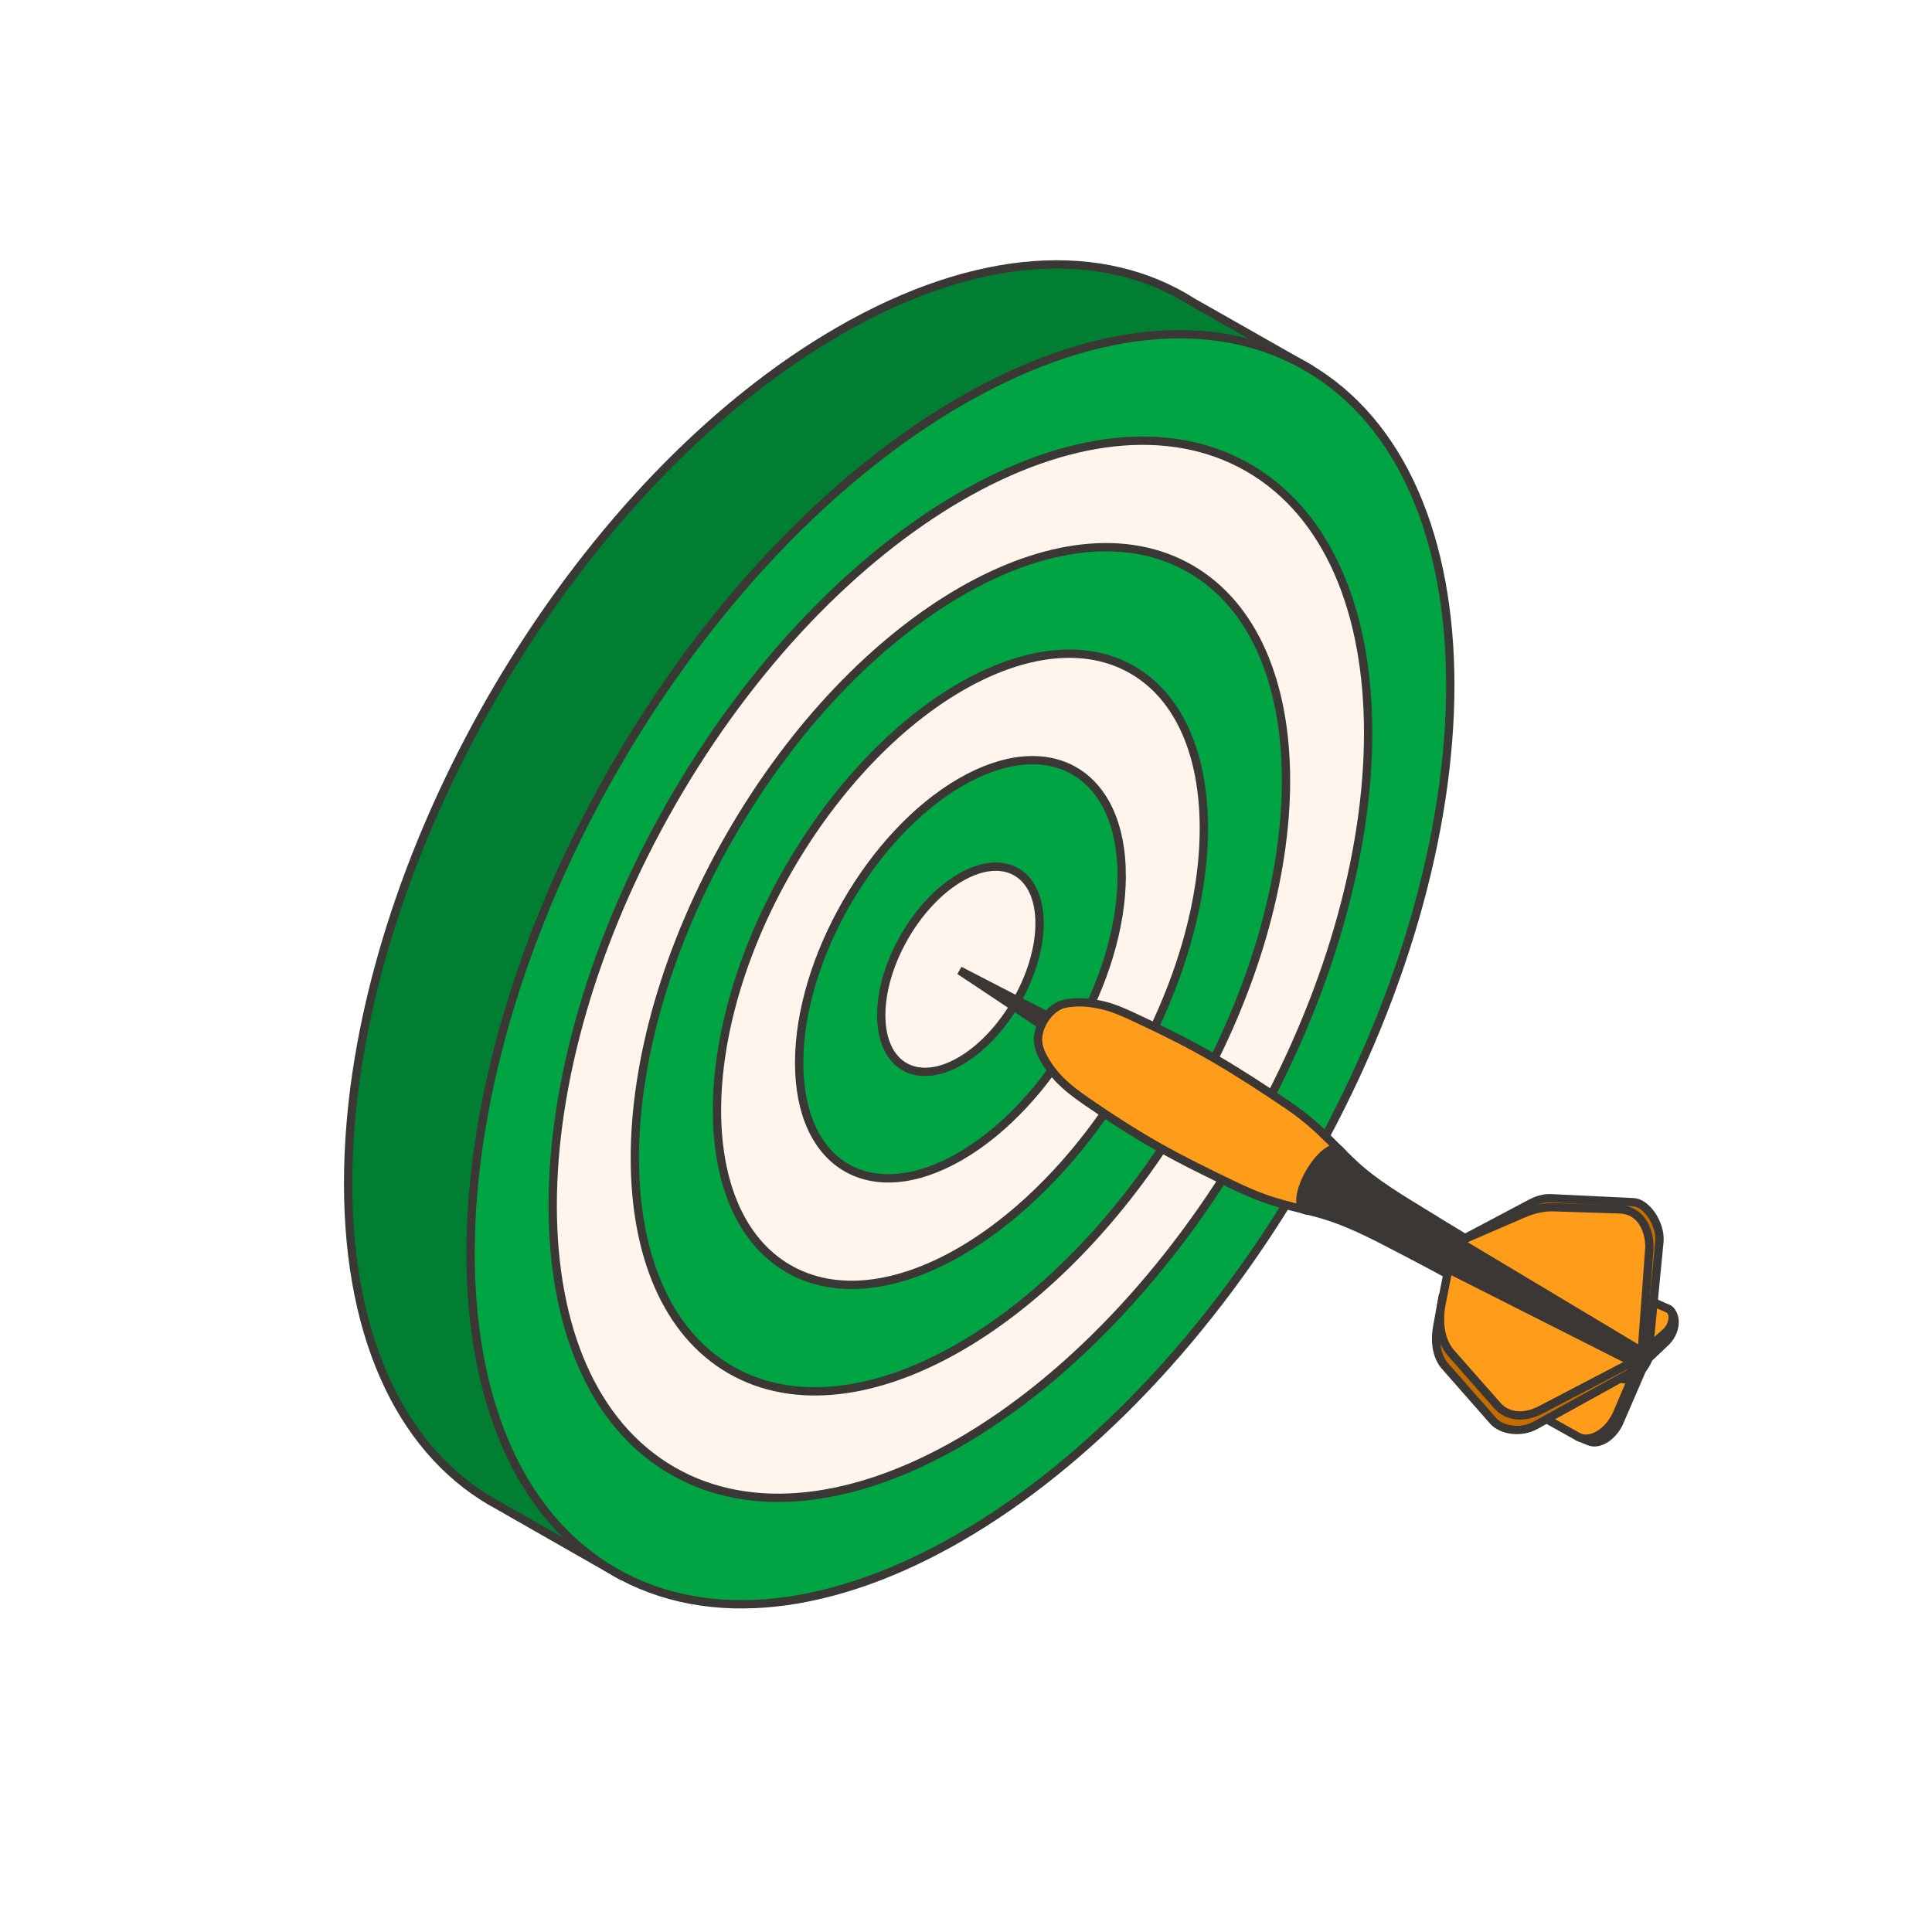 <svg width="93" height="93" viewBox="0 0 93 93" fill="none" xmlns="http://www.w3.org/2000/svg">
<g id="Frame 86">
<g id="Group 9">
<g id="Group">
<path id="Vector" d="M57.404 14.541C53.109 11.81 47.051 12.069 40.337 15.961C35.635 18.687 31.255 22.821 27.576 27.703C25.717 30.171 24.037 32.829 22.585 35.593C21.163 38.301 19.96 41.111 19.024 43.941C17.898 47.343 17.156 50.774 16.879 54.095C16.799 55.062 16.758 56.019 16.758 56.963C16.758 64.716 19.542 70.101 24.016 72.484V72.485L29.812 75.794L35.9 65.12L40.786 56.553L45.249 48.729L49.871 40.626L62.952 17.693L57.404 14.542V14.541Z" fill="#007F33" stroke="#3A3735" stroke-width="0.4" stroke-miterlimit="10"/>
<path id="Vector_2" d="M62.905 56.322C72.114 40.309 72.114 23.002 62.905 17.665C53.696 12.327 38.766 20.98 29.558 36.993C20.349 53.005 20.349 70.312 29.558 75.65C38.767 80.987 53.697 72.334 62.905 56.322Z" fill="#00A443" stroke="#3A3735" stroke-width="0.4" stroke-miterlimit="10"/>
<path id="Vector_3" d="M60.11 54.701C67.774 41.374 67.774 26.969 60.109 22.526C52.444 18.084 40.017 25.286 32.353 38.613C24.689 51.94 24.689 66.346 32.354 70.788C40.019 75.231 52.445 68.029 60.11 54.701Z" fill="#FFF5EC" stroke="#3A3735" stroke-width="0.4" stroke-miterlimit="10"/>
<path id="Vector_4" d="M57.314 53.081C63.434 42.439 63.434 30.935 57.313 27.388C51.193 23.84 41.27 29.592 35.149 40.234C29.029 50.877 29.029 62.38 35.15 65.928C41.27 69.475 51.193 63.724 57.314 53.081Z" fill="#00A443" stroke="#3A3735" stroke-width="0.4" stroke-miterlimit="10"/>
<path id="Vector_5" d="M54.518 51.461C59.094 43.504 59.094 34.903 54.517 32.25C49.941 29.598 42.521 33.898 37.945 41.855C33.369 49.812 33.369 58.413 37.946 61.066C42.522 63.718 49.942 59.418 54.518 51.461Z" fill="#FFF5EC" stroke="#3A3735" stroke-width="0.4" stroke-miterlimit="10"/>
<path id="Vector_6" d="M53.995 42.157C53.995 47.128 50.519 53.172 46.231 55.658C41.943 58.144 38.468 56.129 38.468 51.158C38.468 46.187 41.944 40.143 46.231 37.657C50.52 35.172 53.995 37.187 53.996 42.157H53.995Z" fill="#00A443" stroke="#3A3735" stroke-width="0.4" stroke-miterlimit="10"/>
<path id="Vector_7" d="M50.041 44.449C50.041 46.888 48.335 49.854 46.231 51.074C44.126 52.294 42.42 51.305 42.42 48.866C42.42 46.426 44.126 43.46 46.231 42.241C48.335 41.021 50.041 42.009 50.041 44.449Z" fill="#FFF5EC" stroke="#3A3735" stroke-width="0.4" stroke-miterlimit="10"/>
</g>
<g id="Group_2">
<path id="Vector_8" d="M53.382 51.501L46.193 46.718L53.861 50.68C54.094 50.8 54.185 51.087 54.066 51.321C53.946 51.555 53.66 51.647 53.427 51.527C53.411 51.519 53.396 51.51 53.382 51.501Z" fill="#3A3735" stroke="#3A3735" stroke-width="0.4" stroke-miterlimit="10"/>
<path id="Vector_9" d="M79.304 65.435L70.353 60.751L80.292 62.996L80.329 63.021C80.752 63.308 80.716 64.151 80.102 64.677L79.304 65.435Z" fill="#C66D00" stroke="#3A3735" stroke-width="0.4" stroke-miterlimit="10"/>
<path id="Vector_10" d="M79.346 64.872L70.285 60.369L71.952 59.265L80.291 62.996C80.639 63.151 80.572 63.797 80.171 64.148L79.345 64.873L79.346 64.872Z" fill="#FF9C1A" stroke="#3A3735" stroke-width="0.4" stroke-miterlimit="10"/>
<path id="Vector_11" d="M79.155 65.666L69.817 60.81L75.954 69.156L76.465 69.369C76.963 69.603 77.681 69.137 77.982 68.386L79.156 65.666H79.155Z" fill="#C66D00" stroke="#3A3735" stroke-width="0.4" stroke-miterlimit="10"/>
<path id="Vector_12" d="M78.746 65.903L69.77 61.525L69.572 65.598L75.954 69.156C76.55 69.489 77.454 68.945 77.849 68.015L78.746 65.903Z" fill="#FF9C1A" stroke="#3A3735" stroke-width="0.4" stroke-miterlimit="10"/>
<g id="Group_3">
<path id="Vector_13" d="M63.63 54.516C63.555 54.443 63.478 54.372 63.4 54.301C63.377 54.28 63.355 54.26 63.339 54.246C63.339 54.246 63.338 54.246 63.337 54.246C63.01 53.952 62.67 53.677 62.317 53.422C62.213 53.347 62.109 53.274 62.004 53.203C60.843 52.421 59.675 51.651 58.467 50.95C57.289 50.266 56.071 49.653 54.834 49.078C54.24 48.802 53.652 48.513 52.995 48.371C52.908 48.352 52.819 48.335 52.73 48.319C52.727 48.319 52.725 48.318 52.722 48.318C52.254 48.237 51.748 48.209 51.235 48.322C51.073 48.356 50.912 48.435 50.76 48.546C50.523 48.719 50.312 48.972 50.166 49.263C50.122 49.352 50.083 49.443 50.052 49.538C49.866 50.107 50.019 50.519 50.214 50.892C50.223 50.91 50.233 50.928 50.243 50.945C50.353 51.147 50.475 51.334 50.606 51.507C50.711 51.645 50.821 51.774 50.936 51.897C51.343 52.33 51.813 52.681 52.296 53.014C53.412 53.782 54.547 54.52 55.724 55.186C56.938 55.873 58.192 56.484 59.451 57.088C59.553 57.137 59.655 57.185 59.757 57.232C60.288 57.475 60.83 57.694 61.398 57.864C61.851 57.999 62.314 58.111 62.774 58.227C62.82 58.252 62.872 58.265 62.931 58.267C62.856 58.15 62.836 57.953 62.877 57.691C62.93 57.352 63.085 56.96 63.292 56.595L63.131 56.496C63.131 56.496 63.133 56.493 63.134 56.491C63.311 56.178 63.516 55.944 63.724 55.772C63.99 55.55 64.26 55.427 64.477 55.359C64.196 55.077 63.917 54.791 63.63 54.517L63.63 54.516Z" fill="#FF9C1A" stroke="#3A3735" stroke-width="0.4" stroke-miterlimit="10"/>
<path id="Vector_14" d="M79.063 64.155C76.702 63.123 74.45 61.872 72.222 60.596C71.009 59.901 69.814 59.177 68.624 58.442C67.422 57.7 66.192 56.988 65.142 56.007C64.916 55.796 64.697 55.578 64.479 55.359C64.079 55.485 63.499 55.795 63.093 56.566C62.745 57.228 62.728 57.799 62.799 58.233C63.016 58.288 63.233 58.343 63.449 58.402C64.84 58.781 66.085 59.44 67.34 60.093C69.812 61.378 72.254 62.719 74.628 64.178C75.676 64.822 76.715 65.482 77.721 66.195C77.917 66.334 78.11 66.444 78.392 66.371C78.668 66.3 78.952 66.08 79.154 65.779C79.579 65.149 79.532 64.36 79.063 64.156V64.155Z" fill="#3A3735" stroke="#3A3735" stroke-width="0.4" stroke-miterlimit="10"/>
</g>
<path id="Vector_15" d="M79.397 64.738L79.028 65.047L70.211 59.766L73.701 57.918C74.028 57.746 74.358 57.663 74.663 57.679L78.632 57.872C79.279 57.904 79.944 58.932 79.88 59.754L79.397 64.737V64.738Z" fill="#C66D00" stroke="#3A3735" stroke-width="0.4" stroke-miterlimit="10"/>
<path id="Vector_16" d="M79.028 65.047L70.211 59.766L73.337 58.416C73.837 58.2 74.334 58.097 74.801 58.112L77.995 58.216C78.852 58.244 79.389 59.01 79.398 60.029L79.029 65.047H79.028Z" fill="#FF9C1A" stroke="#3A3735" stroke-width="0.4" stroke-miterlimit="10"/>
<path id="Vector_17" d="M78.566 66.041L78.575 65.562L69.422 62.544L69.181 63.88C69.04 64.669 69.191 65.374 69.594 65.8L71.874 68.394C72.284 68.86 73.208 68.99 73.888 68.623L78.566 66.04V66.041Z" fill="#C66D00" stroke="#3A3735" stroke-width="0.4" stroke-miterlimit="10"/>
<path id="Vector_18" d="M78.575 65.562L69.721 61.089L69.394 62.745C69.203 63.712 69.369 64.586 69.847 65.128L72.076 67.657C72.554 68.199 73.327 68.287 74.123 67.889L78.575 65.562Z" fill="#FF9C1A" stroke="#3A3735" stroke-width="0.4" stroke-miterlimit="10"/>
<path id="Vector_19" d="M62.878 57.691C62.988 56.993 63.521 56.073 64.069 55.634C64.25 55.489 64.409 55.424 64.538 55.415C64.386 55.227 64.147 55.234 63.806 55.508C63.258 55.947 62.724 56.867 62.614 57.565C62.541 58.032 62.676 58.262 62.933 58.266C62.858 58.15 62.837 57.952 62.879 57.691L62.878 57.691Z" fill="#FFF5EC" stroke="#3A3735" stroke-width="0.4" stroke-miterlimit="10"/>
</g>
</g>
</g>
</svg>
